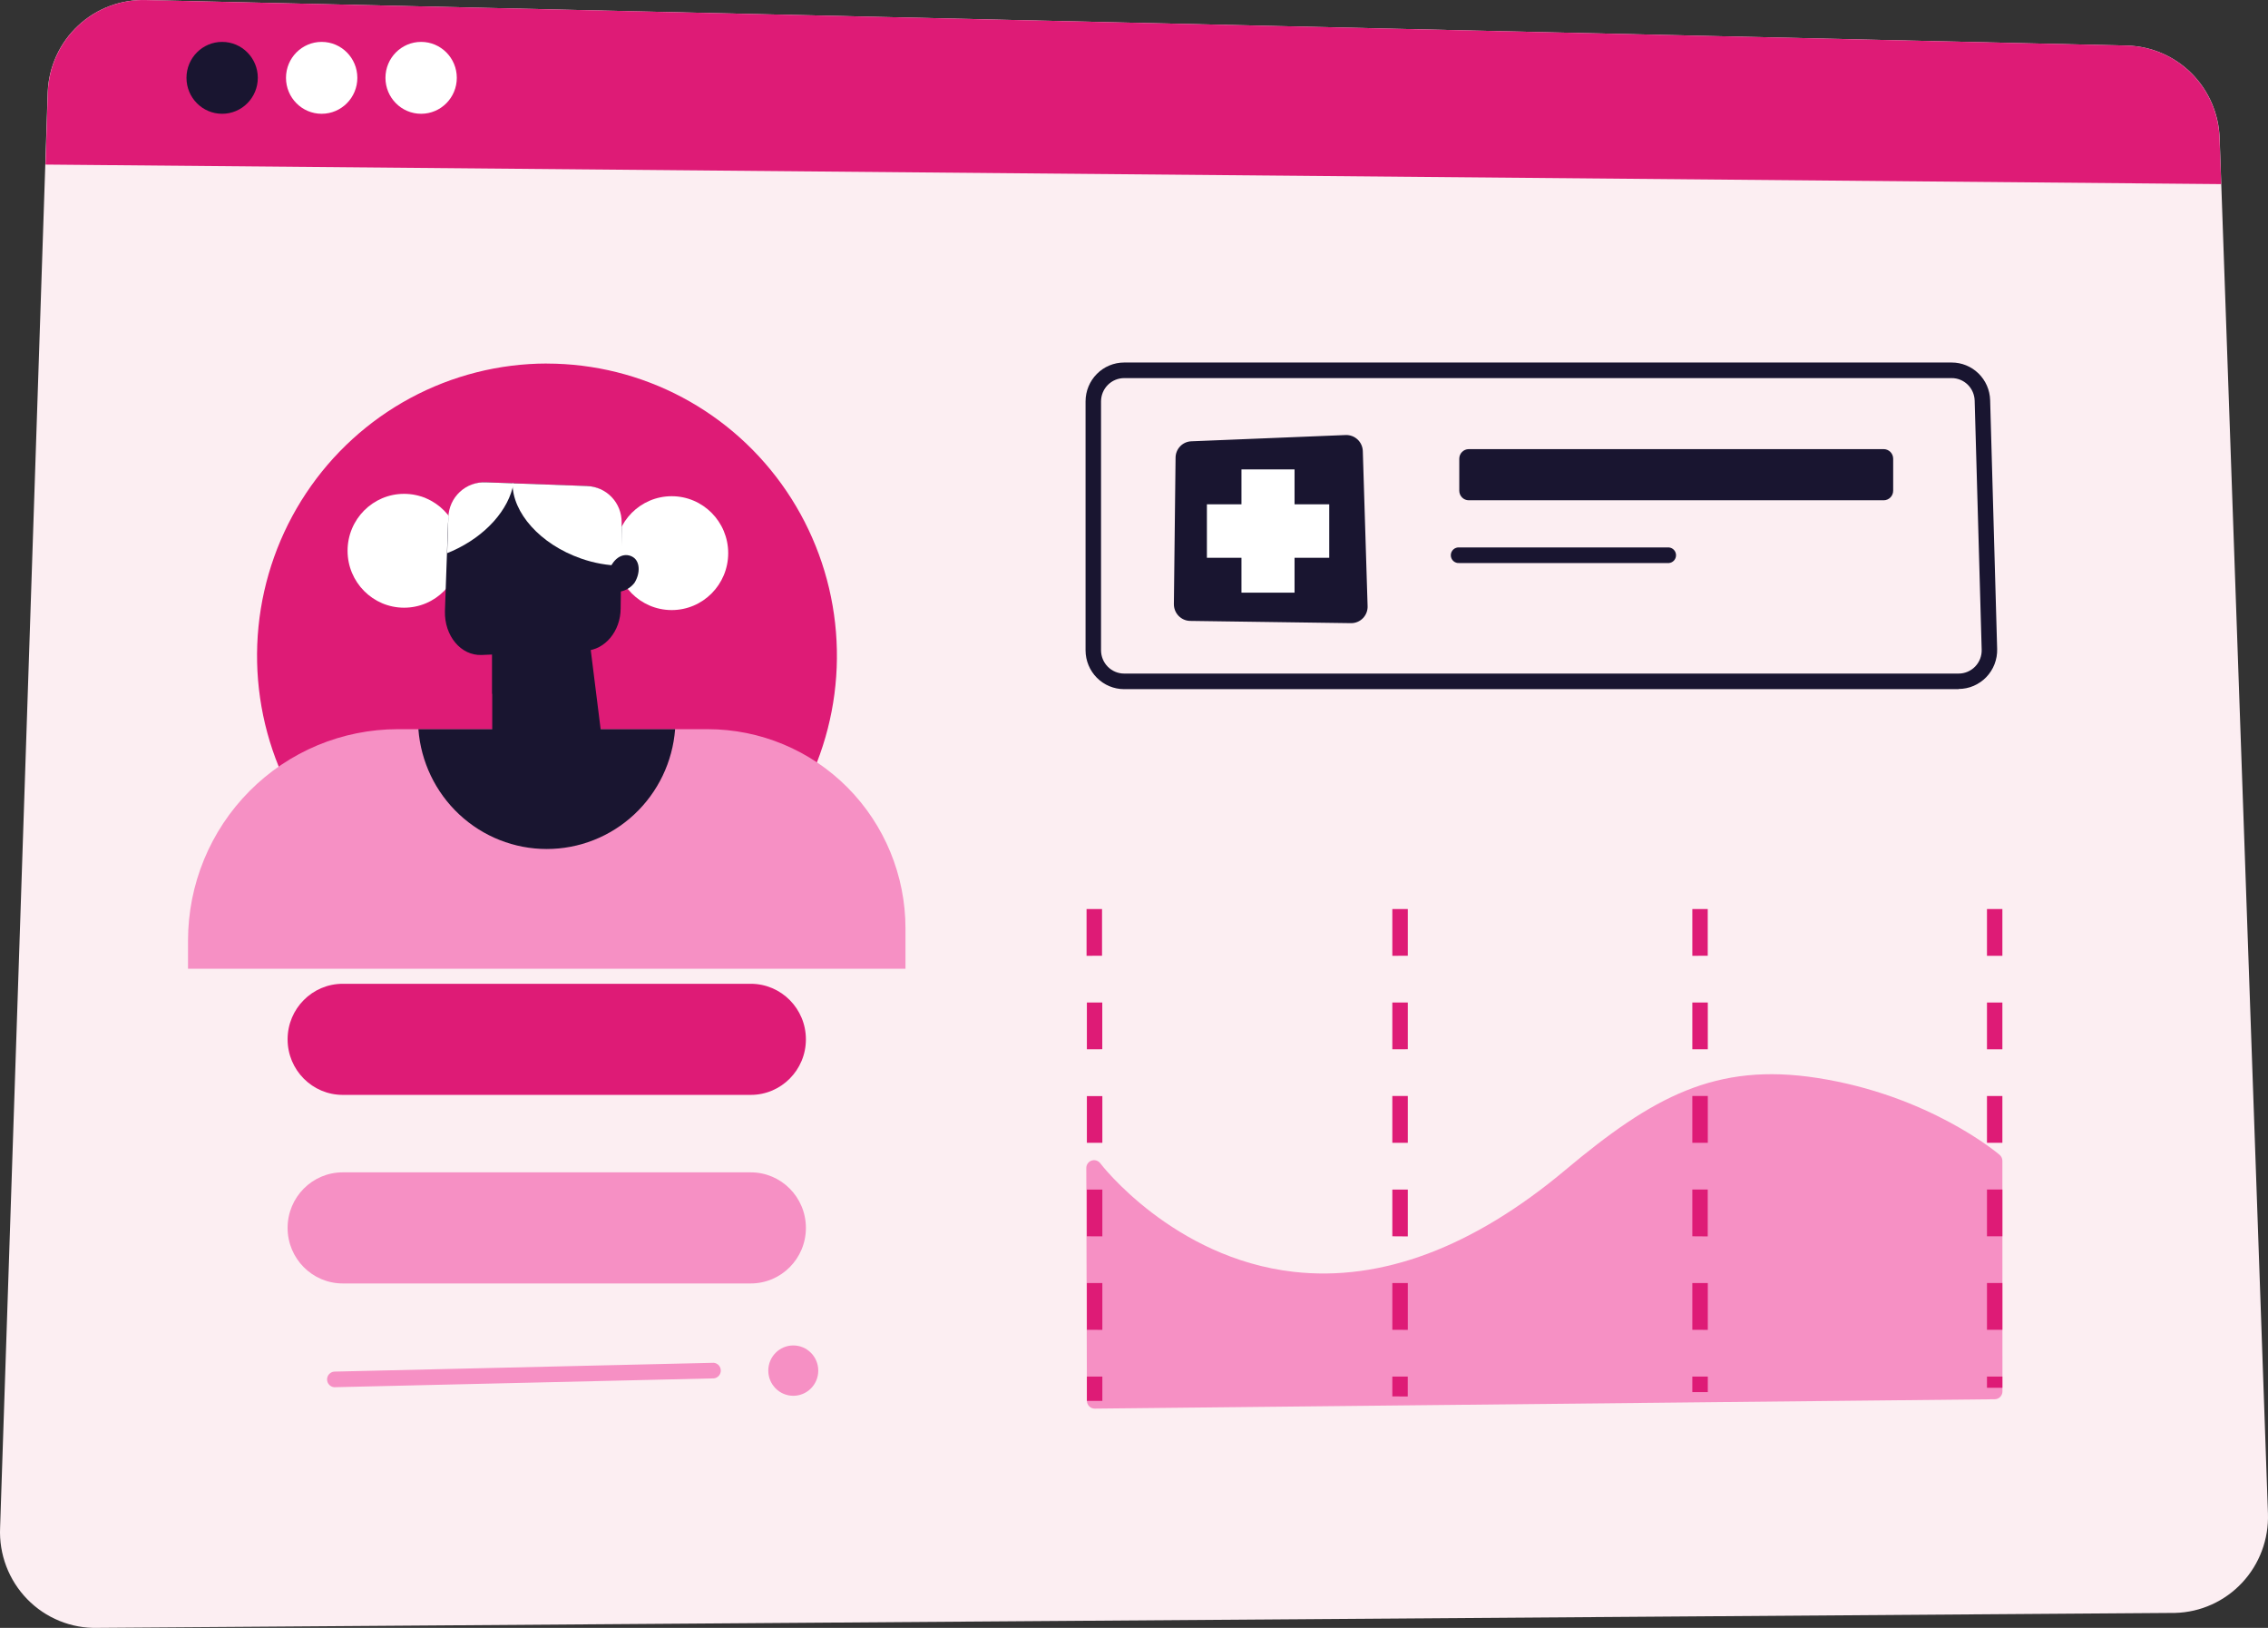 <svg width="131" height="94" viewBox="0 0 131 94" fill="none" xmlns="http://www.w3.org/2000/svg">
<rect x="0" y="0" width="131" height="94" fill="#333333" stroke="none"/>
<path d="M8.45 0.004L122.893 2.632C124.285 2.678 125.607 3.254 126.594 4.244C127.58 5.234 128.157 6.564 128.207 7.966L130.997 87.395C131.022 88.127 130.904 88.857 130.648 89.543C130.392 90.228 130.004 90.856 129.506 91.389C129.008 91.923 128.41 92.352 127.746 92.651C127.083 92.951 126.367 93.115 125.64 93.134L5.639 93.998C4.885 94.018 4.134 93.881 3.434 93.595C2.735 93.31 2.101 92.883 1.572 92.34C1.044 91.797 0.632 91.151 0.362 90.441C0.093 89.73 -0.029 88.972 0.006 88.213L2.756 5.294C2.821 3.834 3.456 2.459 4.523 1.469C5.589 0.478 7.001 -0.048 8.45 0.004V0.004Z" fill="#FCEEF2"/>
<path d="M2.63 9.503L128.297 10.631L128.2 7.966C128.149 6.564 127.573 5.234 126.587 4.244C125.6 3.254 124.277 2.678 122.886 2.632L8.443 0.004C6.996 -0.045 5.588 0.484 4.525 1.474C3.461 2.464 2.829 3.837 2.763 5.294L2.63 9.503Z" fill="#DE1B76"/>
<path d="M31.581 20.991C28.831 20.995 26.125 21.68 23.701 22.985C21.277 24.291 19.209 26.177 17.68 28.478C16.15 30.779 15.207 33.423 14.931 36.178C14.656 38.932 15.058 41.713 16.102 44.274L47.181 44.036C48.179 41.478 48.541 38.714 48.236 35.983C47.932 33.253 46.969 30.638 45.433 28.367C43.897 26.096 41.834 24.238 39.422 22.953C37.01 21.668 34.323 20.996 31.595 20.994L31.581 20.991Z" fill="#DE1B76"/>
<path d="M22.978 42.105H40.876C43.906 42.105 46.812 43.317 48.955 45.475C51.097 47.633 52.301 50.559 52.301 53.611V55.94H10.86V54.312C10.86 51.075 12.136 47.971 14.409 45.682C16.681 43.392 19.764 42.106 22.978 42.105V42.105Z" fill="#F690C4"/>
<path d="M28.431 31.748L33.167 29.901L35.128 45.583H28.431V31.748Z" fill="#191530"/>
<path d="M28.431 31.748L33.167 29.901L33.469 37.469L28.431 40.069V31.748Z" fill="#191530"/>
<path d="M38.995 42.105H24.166C24.309 43.987 25.152 45.745 26.526 47.028C27.901 48.311 29.706 49.024 31.58 49.024C33.455 49.024 35.26 48.311 36.634 47.028C38.009 45.745 38.852 43.987 38.995 42.105V42.105Z" fill="#191530"/>
<path d="M23.34 35.09C25.143 35.09 26.604 33.618 26.604 31.803C26.604 29.987 25.143 28.516 23.34 28.516C21.538 28.516 20.076 29.987 20.076 31.803C20.076 33.618 21.538 35.09 23.34 35.09Z" fill="white"/>
<path d="M38.797 35.227C40.6 35.227 42.061 33.755 42.061 31.94C42.061 30.125 40.6 28.653 38.797 28.653C36.995 28.653 35.533 30.125 35.533 31.94C35.533 33.755 36.995 35.227 38.797 35.227Z" fill="white"/>
<path d="M28.051 27.851L33.925 28.064C35.041 28.104 35.921 29.188 35.907 30.515L35.849 35.126C35.849 36.446 34.941 37.527 33.824 37.574L27.817 37.82C26.618 37.867 25.663 36.71 25.699 35.289L25.878 30.226C25.939 28.87 26.905 27.807 28.051 27.851Z" fill="#191530"/>
<path d="M35.907 32.667V30.161C35.91 29.619 35.703 29.096 35.331 28.705C34.958 28.314 34.449 28.084 33.911 28.064L29.602 27.908C29.602 29.604 31.189 31.419 33.552 32.248C34.309 32.516 35.104 32.657 35.907 32.667V32.667Z" fill="white"/>
<path d="M25.828 31.94L26.105 31.825C28.068 30.957 29.404 29.405 29.662 27.908L28.05 27.851C27.778 27.839 27.506 27.883 27.25 27.978C26.994 28.073 26.759 28.218 26.559 28.405C26.358 28.592 26.197 28.816 26.083 29.066C25.97 29.316 25.906 29.586 25.897 29.861L25.828 31.94Z" fill="white"/>
<path d="M35.206 32.859C35.565 32.027 36.172 31.922 36.567 32.172C36.962 32.421 37.001 33.083 36.65 33.651C36.48 33.876 36.243 34.041 35.974 34.123C35.706 34.205 35.418 34.199 35.153 34.106C34.772 33.857 34.937 33.47 35.206 32.859Z" fill="#191530"/>
<path d="M43.364 56.807H19.797C18.038 56.807 16.612 58.243 16.612 60.015C16.612 61.786 18.038 63.222 19.797 63.222H43.364C45.123 63.222 46.549 61.786 46.549 60.015C46.549 58.243 45.123 56.807 43.364 56.807Z" fill="#DE1B76"/>
<path d="M113.13 39.794H64.932C64.341 39.794 63.775 39.558 63.357 39.138C62.939 38.717 62.703 38.147 62.702 37.552V23.175C62.703 22.58 62.939 22.01 63.357 21.589C63.775 21.169 64.341 20.933 64.932 20.933H112.725C113.303 20.931 113.86 21.157 114.276 21.562C114.692 21.967 114.934 22.52 114.951 23.103L115.356 37.476C115.364 37.776 115.312 38.074 115.204 38.353C115.096 38.632 114.933 38.887 114.726 39.102C114.518 39.316 114.27 39.487 113.996 39.605C113.722 39.722 113.428 39.782 113.13 39.783V39.794ZM64.932 21.833C64.578 21.833 64.239 21.975 63.989 22.226C63.739 22.478 63.597 22.819 63.596 23.175V37.552C63.597 37.908 63.739 38.249 63.989 38.501C64.239 38.752 64.578 38.894 64.932 38.894H113.13C113.309 38.894 113.485 38.858 113.649 38.788C113.814 38.718 113.962 38.616 114.087 38.487C114.211 38.358 114.308 38.205 114.373 38.038C114.437 37.871 114.468 37.692 114.462 37.512L114.057 23.139C114.049 22.789 113.905 22.456 113.656 22.211C113.407 21.967 113.072 21.831 112.725 21.833H64.932Z" fill="#191530"/>
<path d="M43.364 67.695H19.797C18.038 67.695 16.612 69.131 16.612 70.903C16.612 72.674 18.038 74.11 19.797 74.11H43.364C45.123 74.11 46.549 72.674 46.549 70.903C46.549 69.131 45.123 67.695 43.364 67.695Z" fill="#F690C4"/>
<path d="M19.301 80.102C19.189 80.092 19.085 80.04 19.01 79.957C18.934 79.873 18.892 79.764 18.892 79.652C18.892 79.539 18.934 79.43 19.01 79.347C19.085 79.263 19.189 79.212 19.301 79.201L41.224 78.692C41.336 78.702 41.44 78.753 41.516 78.837C41.591 78.92 41.633 79.029 41.633 79.142C41.633 79.255 41.591 79.363 41.516 79.447C41.44 79.53 41.336 79.582 41.224 79.592L19.323 80.102H19.301Z" fill="#F690C4"/>
<path d="M45.82 80.597C46.617 80.597 47.263 79.946 47.263 79.144C47.263 78.341 46.617 77.69 45.82 77.69C45.023 77.69 44.377 78.341 44.377 79.144C44.377 79.946 45.023 80.597 45.82 80.597Z" fill="#F690C4"/>
<path d="M78.037 35.983L68.752 35.853C68.626 35.852 68.501 35.826 68.385 35.776C68.269 35.726 68.163 35.653 68.075 35.562C67.987 35.471 67.918 35.363 67.871 35.245C67.825 35.126 67.802 35 67.804 34.873L67.901 26.429C67.902 26.183 67.998 25.947 68.168 25.77C68.338 25.594 68.569 25.49 68.813 25.482L77.728 25.12C77.854 25.116 77.979 25.136 78.096 25.18C78.214 25.224 78.321 25.291 78.413 25.377C78.505 25.462 78.579 25.566 78.631 25.681C78.683 25.796 78.712 25.92 78.716 26.046L78.992 34.974C79 35.104 78.98 35.235 78.936 35.358C78.891 35.48 78.822 35.592 78.732 35.687C78.642 35.782 78.535 35.857 78.415 35.907C78.296 35.958 78.167 35.984 78.037 35.983V35.983Z" fill="#191530"/>
<path d="M74.773 27.105H71.707V34.222H74.773V27.105Z" fill="white"/>
<path d="M76.777 32.208V29.12H69.711V32.208H76.777Z" fill="white"/>
<path d="M96.399 32.511H84.288C84.226 32.517 84.164 32.51 84.105 32.489C84.046 32.469 83.991 32.437 83.945 32.395C83.899 32.352 83.863 32.301 83.837 32.243C83.812 32.186 83.799 32.124 83.799 32.061C83.799 31.998 83.812 31.936 83.837 31.879C83.863 31.822 83.899 31.77 83.945 31.728C83.991 31.685 84.046 31.653 84.105 31.633C84.164 31.613 84.226 31.605 84.288 31.611H96.399C96.51 31.621 96.614 31.673 96.69 31.756C96.766 31.84 96.808 31.948 96.808 32.061C96.808 32.174 96.766 32.283 96.69 32.366C96.614 32.45 96.51 32.501 96.399 32.511V32.511Z" fill="#191530"/>
<path d="M108.8 25.934H84.837C84.534 25.934 84.288 26.182 84.288 26.487V28.335C84.288 28.64 84.534 28.888 84.837 28.888H108.8C109.104 28.888 109.35 28.64 109.35 28.335V26.487C109.35 26.182 109.104 25.934 108.8 25.934Z" fill="#191530"/>
<path d="M115.658 67.03C115.658 66.965 115.644 66.9 115.617 66.841C115.59 66.781 115.55 66.729 115.5 66.686C115.335 66.545 111.378 63.233 104.955 62.242C99.099 61.338 95.469 63.327 90.428 67.547C85.075 72.034 79.789 74.016 74.712 73.438C67.761 72.646 63.582 67.222 63.55 67.167C63.492 67.093 63.413 67.039 63.324 67.012C63.235 66.984 63.139 66.986 63.051 67.015C62.962 67.045 62.884 67.102 62.829 67.179C62.775 67.256 62.745 67.348 62.745 67.442L62.781 80.89C62.782 81.009 62.83 81.123 62.914 81.207C62.998 81.291 63.112 81.338 63.23 81.338V81.338L115.22 80.796C115.338 80.794 115.45 80.746 115.533 80.661C115.615 80.577 115.662 80.463 115.662 80.344L115.658 67.03Z" fill="#F690C4"/>
<path d="M62.778 80.89V79.487H63.672V80.89H62.778ZM62.778 76.786V74.088H63.672V76.79L62.778 76.786ZM62.778 71.387V68.69H63.672V71.391L62.778 71.387ZM62.778 65.988V63.291H63.672V65.988H62.778ZM62.778 60.59V57.889H63.668V60.586L62.778 60.59ZM62.76 55.191V52.49H63.654V55.187L62.76 55.191Z" fill="#DE1B76"/>
<path d="M80.421 80.633V79.487H81.312V80.637L80.421 80.633ZM80.421 76.786V74.088H81.315V76.79L80.421 76.786ZM80.421 71.387V68.69H81.315V71.394L80.421 71.387ZM80.421 65.988V63.287H81.315V65.988H80.421ZM80.421 60.59V57.889H81.315V60.586L80.421 60.59ZM80.421 55.191V52.49H81.315V55.187L80.421 55.191Z" fill="#DE1B76"/>
<path d="M97.749 80.384V79.487H98.643V80.384H97.749ZM97.749 76.786V74.088H98.643V76.79L97.749 76.786ZM97.749 71.387V68.686H98.639V71.394L97.749 71.387ZM97.749 65.988V63.287H98.643V65.988H97.749ZM97.749 60.59V57.889H98.643V60.59H97.749ZM97.749 55.191V52.49H98.639V55.187L97.749 55.191Z" fill="#DE1B76"/>
<path d="M115.658 80.134H114.768V79.487H115.658V80.134ZM115.658 76.786H114.768V74.085H115.658V76.786ZM115.658 71.387H114.768V68.686H115.658V71.387ZM115.658 65.988H114.768V63.287H115.658V65.988ZM115.658 60.59H114.768V57.889H115.658V60.59ZM115.658 55.191H114.768V52.49H115.658V55.191Z" fill="#DE1B76"/>
<path d="M12.831 6.57C13.969 6.57 14.891 5.641 14.891 4.494C14.891 3.348 13.969 2.419 12.831 2.419C11.693 2.419 10.771 3.348 10.771 4.494C10.771 5.641 11.693 6.57 12.831 6.57Z" fill="#191530"/>
<path d="M18.579 6.57C19.717 6.57 20.64 5.641 20.64 4.494C20.64 3.348 19.717 2.419 18.579 2.419C17.441 2.419 16.519 3.348 16.519 4.494C16.519 5.641 17.441 6.57 18.579 6.57Z" fill="white"/>
<path d="M24.324 6.57C25.462 6.57 26.385 5.641 26.385 4.494C26.385 3.348 25.462 2.419 24.324 2.419C23.186 2.419 22.264 3.348 22.264 4.494C22.264 5.641 23.186 6.57 24.324 6.57Z" fill="white"/>
</svg>

